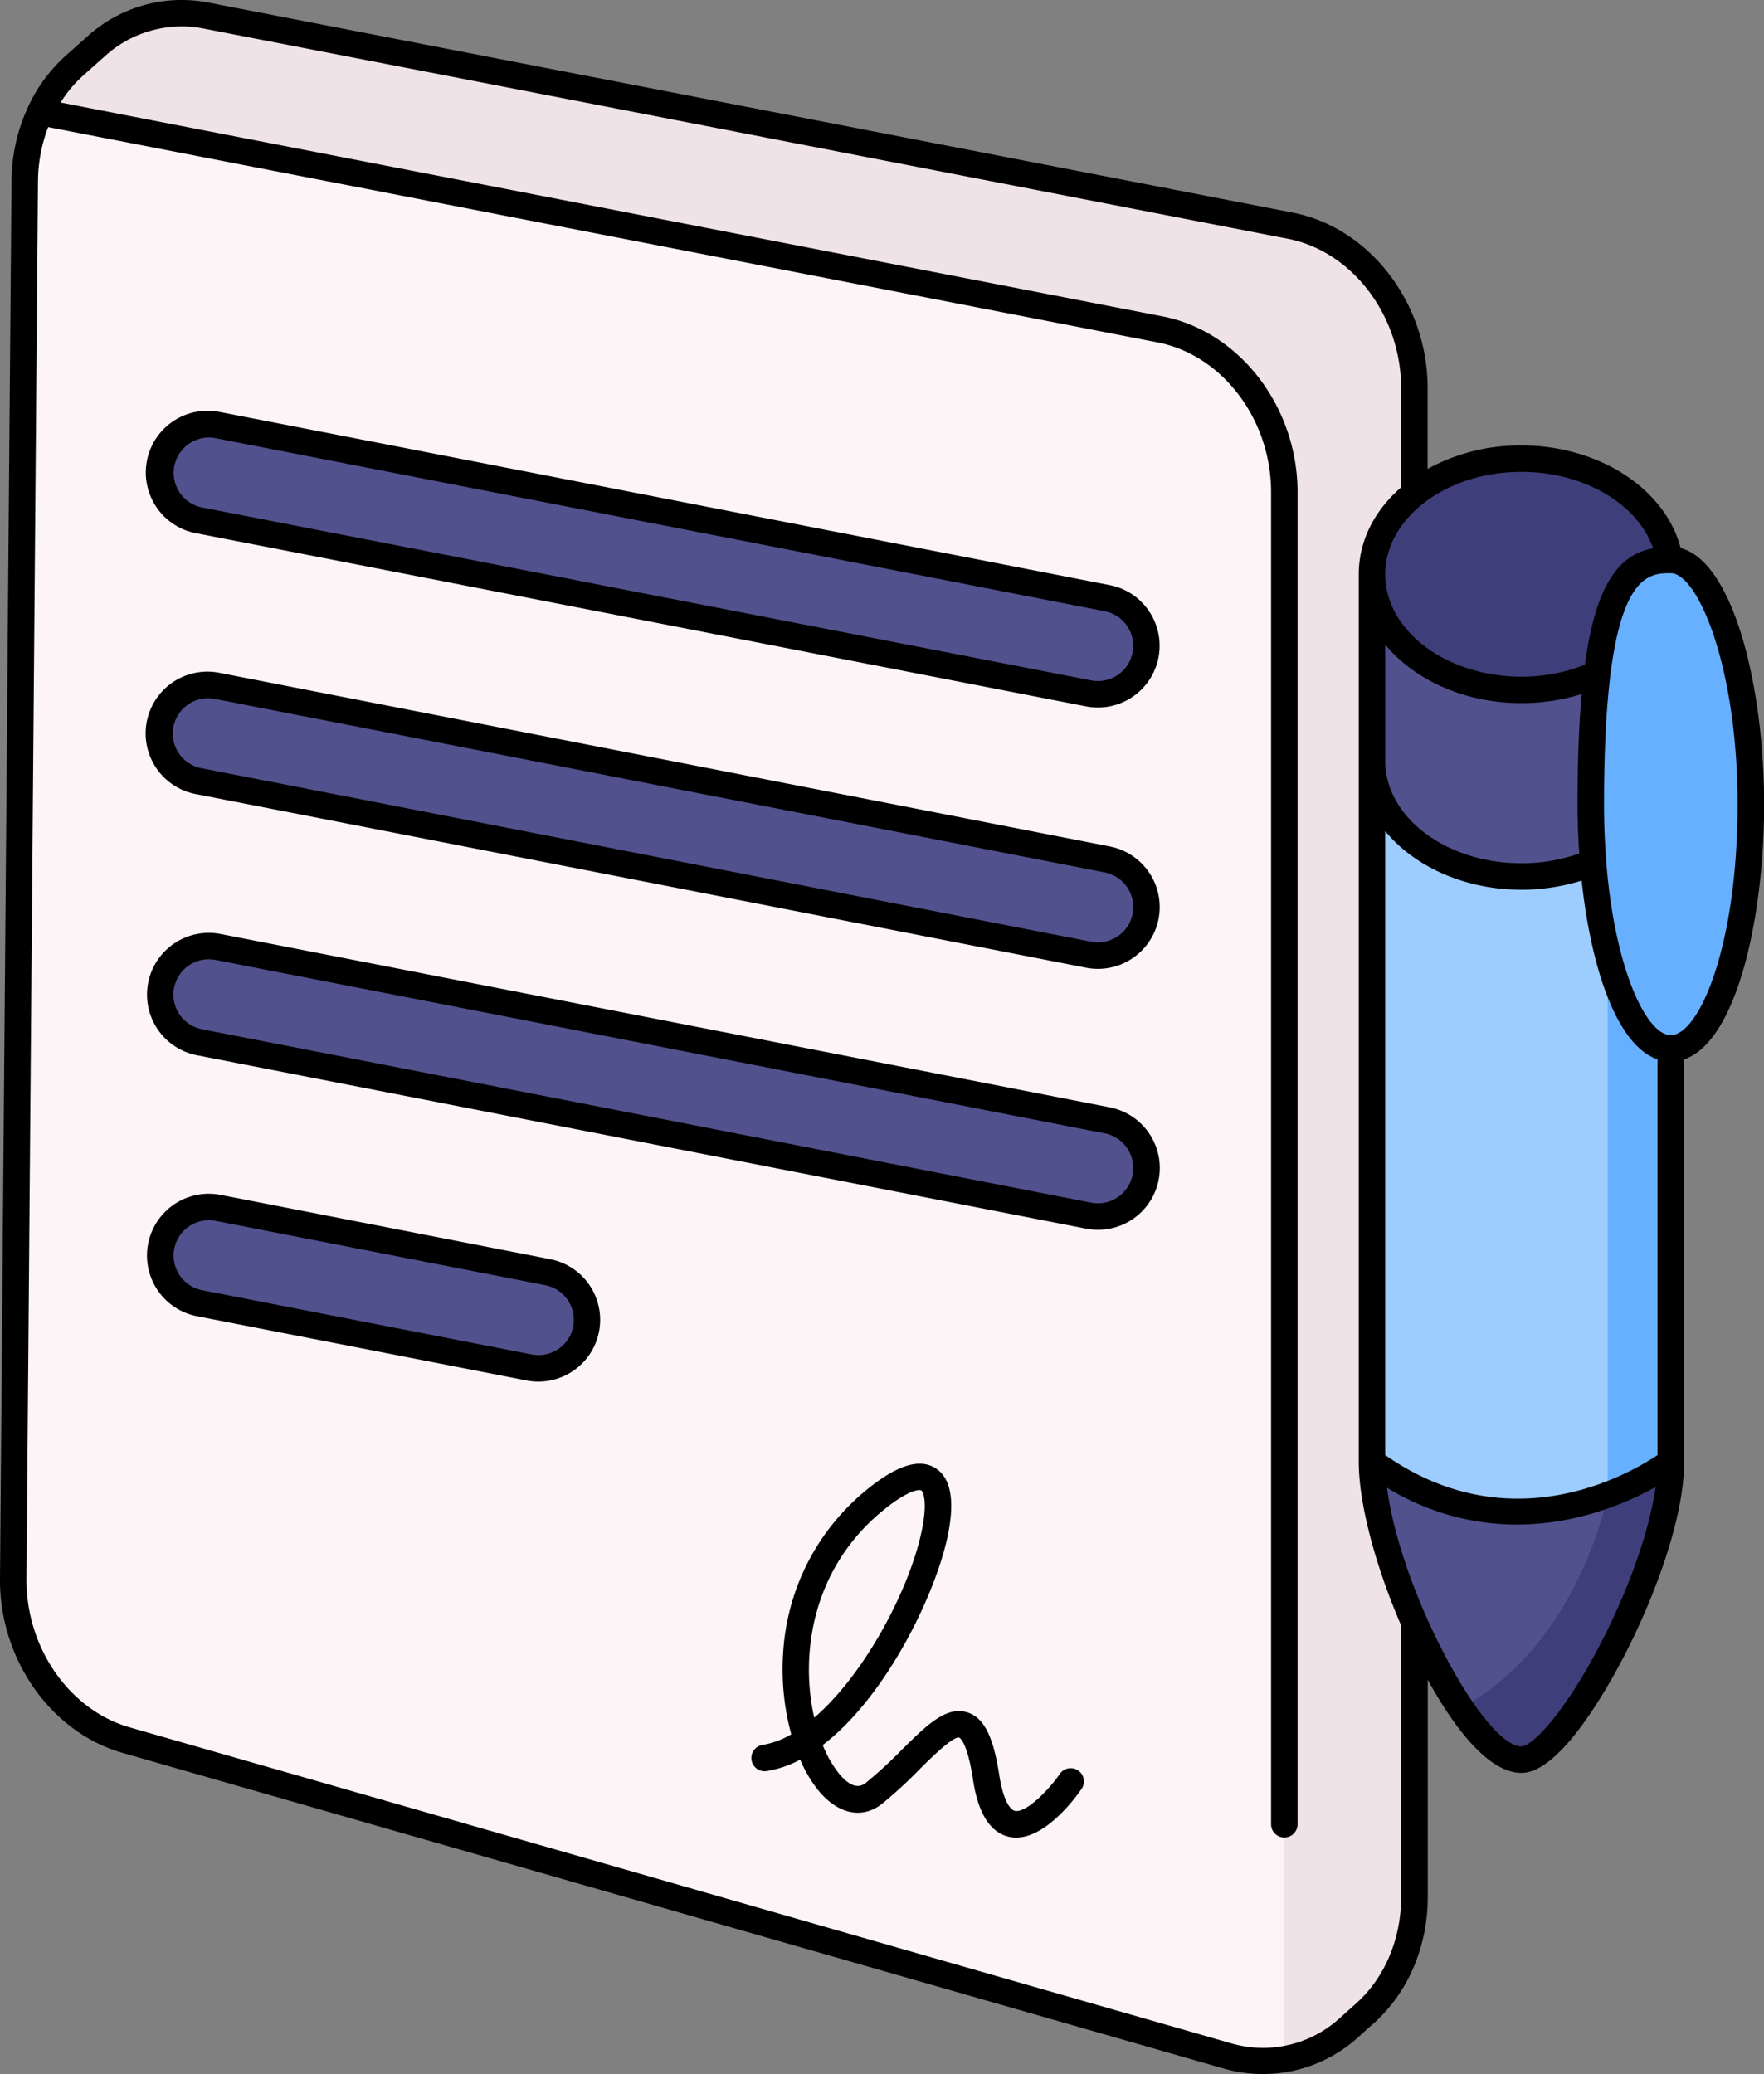 <svg viewBox="0 0 399.78 469.99" xmlns="http://www.w3.org/2000/svg"><rect x="0" y="0" width="399.78" height="469.99" fill="#808080" stroke="none"/><g id="Calque_2" data-name="Calque 2"><g id="_25-_Contract" data-name="25- Contract"><path d="m320.55 88v341.8c0 10.38-4.09 20-11.2 26.39l-3.67 3.28a29 29 0 0 1 -27.59 6.34l-249.53-71.49c-14.99-4.32-25.7-19.61-25.56-36.58l2.61-316.69a37.27 37.27 0 0 1 3.51-15.66 32.6 32.6 0 0 1 7.64-10.39l5-4.46a28.8 28.8 0 0 1 25-7l245.62 47.61c16.1 3.12 28.17 18.92 28.17 36.85z" fill="#fcf4f6"/><path d="m320.55 88v341.8c0 10.38-4.09 20-11.2 26.39l-3.67 3.28a29 29 0 0 1 -14.61 7.09v-355.05c0-18-12.08-33.76-28.19-36.88l-253.76-49.24a32.6 32.6 0 0 1 7.64-10.39l5-4.46a28.8 28.8 0 0 1 25-7l245.62 47.61c16.1 3.12 28.17 18.92 28.17 36.85z" fill="#f0e3e7"/><g fill="#51518e"><path d="m45.25 117.93 201.48 39.2a11 11 0 0 0 4.2-21.6l-201.48-39.2a11 11 0 0 0 -4.2 21.6z"/><path d="m250.94 194.75-201.48-39.29a11 11 0 1 0 -4.21 21.59l201.48 39.29a10.86 10.86 0 0 0 2.11.21 11 11 0 0 0 2.1-21.8z"/><path d="m250.94 253.88-201.48-39.29a11 11 0 1 0 -4.21 21.59l201.48 39.29a10.86 10.86 0 0 0 2.11.21 11 11 0 0 0 2.1-21.8z"/><path d="m124.15 288.28-74.69-14.56a11 11 0 1 0 -4.21 21.59l74.69 14.57a11 11 0 1 0 4.21-21.6z"/></g><path d="m378.65 172.41v158.87c0 23.24-23.88 67.47-33.85 67.47-4.06 0-9-4.65-13.82-11.71-10.26-15-20-40.79-20-55.76v-158.87z" fill="#9dcdff"/><path d="m378.65 185.51v145.77a60 60 0 0 1 -14.28 7.47v-152.85a99.78 99.78 0 0 1 14.28-.39z" fill="#67b0ff"/><path d="m311 172.41c0 14.47 15.15 26.21 33.85 26.21s33.85-11.74 33.85-26.21v-42.28h-67.7z" fill="#51518e"/><ellipse cx="344.8" cy="130.13" fill="#3e3e7a" rx="33.85" ry="26.21"/><ellipse cx="378.65" cy="182.24" fill="#67b0ff" rx="18.13" ry="55.35"/><path d="m378.65 331.28c0 23.24-23.88 67.47-33.85 67.47a5.07 5.07 0 0 1 -.55 0h-.09l-.52-.08h-.09a4.6 4.6 0 0 1 -.5-.13 6.84 6.84 0 0 1 -.72-.25l-.55-.24a11.64 11.64 0 0 1 -1.44-.8c-.21-.14-.43-.28-.64-.44a25.05 25.05 0 0 1 -3.44-3.05l-.62-.66a1.68 1.68 0 0 0 -.18-.21l-.6-.68-.71-.85c-.23-.28-.47-.58-.7-.88l-.66-.85c-.6-.8-1.21-1.65-1.81-2.53-10.26-15-20-40.79-20-55.76 20.55 15.06 40.56 12.25 53.43 7.47a60 60 0 0 0 14.24-7.53z" fill="#51518e"/><path d="m378.65 331.28c0 23.24-23.88 67.47-33.85 67.47a5.07 5.07 0 0 1 -.55 0h-.09l-.52-.08h-.09a4.6 4.6 0 0 1 -.5-.13 6.84 6.84 0 0 1 -.72-.25l-.55-.24a11.64 11.64 0 0 1 -1.44-.8c-.21-.14-.43-.28-.64-.44a25.05 25.05 0 0 1 -3.44-3.05l-.62-.66a1.68 1.68 0 0 0 -.18-.21l-.6-.68-.71-.85c-.23-.28-.47-.58-.7-.88l-.66-.85c-.6-.8-1.21-1.65-1.81-2.53 26.89-14.38 33.39-48.29 33.39-48.29a60 60 0 0 0 14.28-7.53z" fill="#3e3e7a"/><path d="m244.36 401.21a3 3 0 0 0 -4.17.77c-2.6 3.78-7.74 8.94-10.19 8.37-1.15-.26-2.68-2.55-3.55-8.2-1.33-8.67-3.46-12.88-7.13-14.09-4.8-1.59-9.28 2.85-14.95 8.46a97.33 97.33 0 0 1 -8.18 7.51c-1.75 1.39-3.82.63-6.14-2.25a25.68 25.68 0 0 1 -3.59-6.34c14.66-11.19 25.95-35 28.46-48.06 1.49-7.71.46-12.68-3.07-14.78-3.68-2.18-8.82-.47-15.71 5.22a51.58 51.58 0 0 0 -18.67 37.06 55.52 55.52 0 0 0 1.86 18.12 19 19 0 0 1 -6.51 2.41 3 3 0 0 0 .93 5.93 24.55 24.55 0 0 0 7.6-2.59 29.88 29.88 0 0 0 4 6.83c4.46 5.52 10 6.75 14.53 3.19a104.39 104.39 0 0 0 8.68-8c2.64-2.6 7.54-7.45 8.85-7 0 0 1.75.68 3.08 9.32.45 2.88 1.8 11.68 8.14 13.13a7.23 7.23 0 0 0 1.66.19c6.85 0 13.47-9.06 14.81-11a3 3 0 0 0 -.74-4.2zm-59.83-12c-3.14-13.76-.81-33.38 15.43-46.8 4.76-3.93 7.39-4.75 8.41-4.75a.83.83 0 0 1 .42.08c.35.21 1.44 2.27.24 8.48-2.56 13.3-12.86 33.02-24.5 43.02z"/><path d="m251.5 132.59-201.5-39.2a14 14 0 1 0 -5.34 27.48l201.48 39.2a13.45 13.45 0 0 0 2.68.26 14 14 0 0 0 11.6-21.82 13.85 13.85 0 0 0 -8.92-5.92zm5.18 15.27a8 8 0 0 1 -9.38 6.32l-201.48-39.18a8 8 0 0 1 1.53-15.85 8.09 8.09 0 0 1 1.53.15l201.48 39.2a8 8 0 0 1 6.32 9.38z"/><path d="m251.51 191.81-201.51-39.29a14 14 0 1 0 -5.33 27.48l201.48 39.29a14.26 14.26 0 0 0 2.69.26 14 14 0 0 0 2.67-27.74zm5.17 15.27a8 8 0 0 1 -9.38 6.32l-201.48-39.29a8 8 0 1 1 3.06-15.7l201.48 39.28a8 8 0 0 1 6.32 9.39z"/><path d="m251.51 250.93-201.51-39.28a14 14 0 0 0 -16.42 11.06 14 14 0 0 0 11.06 16.42l201.48 39.29a14.34 14.34 0 0 0 2.69.26 14 14 0 0 0 2.67-27.75zm5.17 15.28a8 8 0 0 1 -9.38 6.32l-201.48-39.29a8 8 0 0 1 1.51-15.86 8.22 8.22 0 0 1 1.55.15l201.48 39.29a8 8 0 0 1 6.32 9.39z"/><path d="m124.73 285.34-74.73-14.57a14 14 0 0 0 -5.36 27.49l74.7 14.56a13.55 13.55 0 0 0 2.69.26 14 14 0 0 0 2.67-27.74zm5.17 15.27a8 8 0 0 1 -9.38 6.32l-74.7-14.56a8 8 0 1 1 3.06-15.71l74.7 14.57a8 8 0 0 1 6.32 9.38z"/><path d="m380.89 124.19c-3.49-13.41-18.52-23.26-36.09-23.26a43.61 43.61 0 0 0 -21.25 5.32v-18.25c0-19.33-13.15-36.45-30.6-39.83l-245.67-47.58a31.81 31.81 0 0 0 -27.56 7.73l-5 4.46a35.68 35.68 0 0 0 -8.31 11.33 1.08 1.08 0 0 0 -.08.19 40.38 40.38 0 0 0 -3.72 16.7l-2.61 316.71c-.15 18.23 11.51 34.84 27.73 39.49l249.53 71.52a32.56 32.56 0 0 0 9 1.27 32 32 0 0 0 21.45-8.26l3.67-3.28c7.75-6.94 12.2-17.38 12.2-28.62v-49.18c5.34 9.7 13.31 21.1 21.25 21.1 8.63 0 19.19-18.63 23.33-26.64 6.54-12.65 13.52-30.81 13.52-43.83v-91.22c11.8-4 18.13-31.68 18.13-57.82-.03-27.03-7.05-54.91-18.92-58.05zm-58.47-10c5.9-4.68 13.85-7.26 22.38-7.26 14.18 0 26.34 7.25 29.85 17.31-7.61 1.45-12.94 7.83-15.46 26.4a39 39 0 0 1 -14.39 2.7c-17 0-30.86-10.41-30.86-23.21 0-5.95 3.06-11.61 8.48-15.94zm35.49 79.22a39.6 39.6 0 0 1 -13.11 2.21c-17 0-30.86-10.41-30.86-23.21v-26.34c6.59 8 18 13.27 30.86 13.27a45.86 45.86 0 0 0 13.65-2.07c-.61 6.89-.93 15.13-.93 25 0 3.73.13 7.43.39 11.14zm-40.36 236.42c0 9.54-3.72 18.35-10.2 24.15l-3.67 3.29a25.77 25.77 0 0 1 -24.76 5.73l-249.53-71.57c-13.68-3.92-23.52-18.08-23.39-33.67l2.61-316.69a34.7 34.7 0 0 1 2.31-12.27l251.39 48.78c14.69 2.84 25.76 17.42 25.76 33.93v301.88a3 3 0 0 0 6 0v-301.88c0-19.32-13.16-36.44-30.61-39.82l-249.73-48.46a28.72 28.72 0 0 1 5-6l5-4.46a25.87 25.87 0 0 1 22.41-6.3l245.67 47.62c14.67 2.85 25.74 17.44 25.74 33.94v22.4c-6.21 5.38-9.61 12.32-9.61 19.7v201.15c0 9.33 3.69 23.36 9.61 37.07zm45.25-57.48c-8.25 16-15.62 23.4-18 23.4-8.48 0-27.45-35.2-30.45-58.62a56.18 56.18 0 0 0 29.37 8.35c13.77 0 25.19-5 31.49-8.51-1.37 9.76-5.86 22.7-12.41 35.38zm12.85-42.62c-6 4-33 20.07-61.71 0v-141.38c6.59 8 18 13.27 30.86 13.27a46 46 0 0 0 13.65-2.07c2.15 19.92 8 37.37 17.2 40.51zm3-95.15c-5.41 0-12.64-14.6-14.61-39.16 0-.06 0-.12 0-.18-.33-4.07-.51-8.41-.51-13 0-51.1 9-52.32 14.72-52.35h.41c6 0 15.13 20.88 15.13 52.35-.01 32.43-8.79 52.34-15.14 52.34z"/></g></g></svg>
